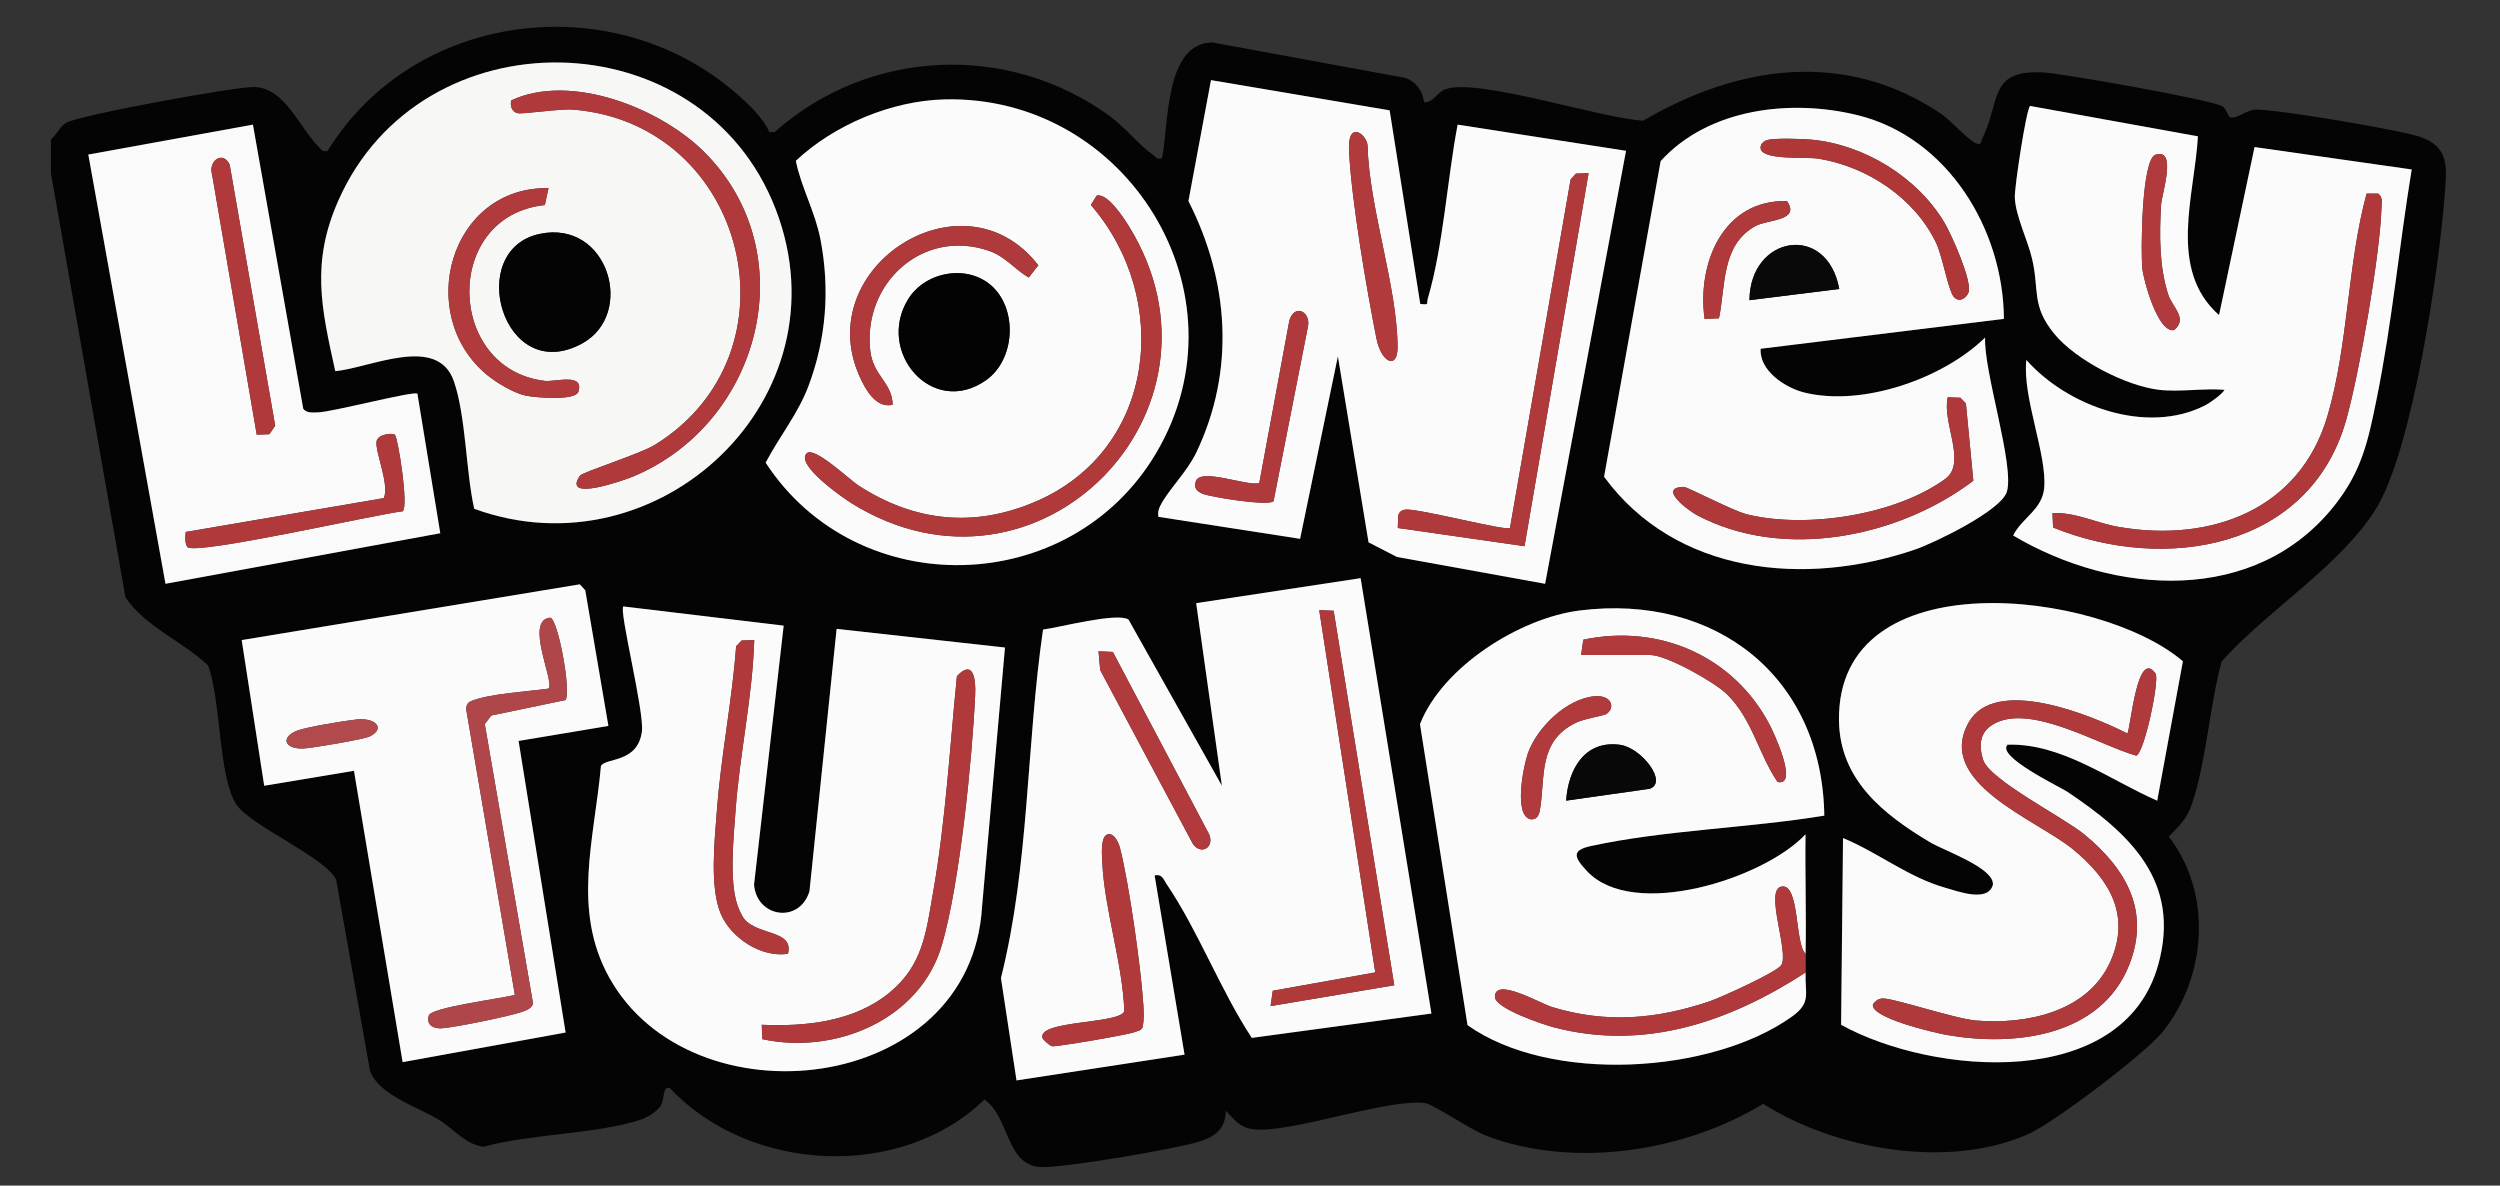 <svg xmlns="http://www.w3.org/2000/svg" id="Layer_1" viewBox="0 0 1920 910.54"><rect x="0" y="0" width="1920" height="910.54" fill="#333333" stroke="none"/><defs><style>.cls-1{fill:#b0393a}.cls-2{fill:#fbfafa}.cls-4{fill:#b0393b}.cls-6{fill:#fcfbfb}.cls-7{fill:#af383a}.cls-9{fill:#040404}.cls-10{fill:#b03a3c}.cls-12{fill:#fbfbfb}</style></defs><path d="M39.11 107.21c4.25-3.8 6.68-9.63 11.58-12.84C59.36 88.7 182 66.16 195.76 66.83c23.36 1.14 33.8 30.7 48.98 45.94 2.36 2.37 2.57 4.1 6.95 3.03C317.6 8.55 469.98-10.71 564.95 71.32c8.98 7.75 21.58 19.55 25.88 30.14l4.12-.09c72.13-64.04 178.82-69.05 256.98-12.49 12.31 8.91 23.17 22.87 33.32 29.84 2.43 1.67 2.83 4.01 7.21 2.82 5.15-25.9 1.97-88.72 38.77-88.91l148.06 27.2c8.25 2.91 13.38 10.14 14.36 18.68 7.12.7 9.85-7.87 17.03-10.18 25.81-8.29 119.16 22.73 151.4 24.33 72.63-42.61 155.22-54.99 228.99-5.05 7.2 4.87 20.06 19.67 26.41 22.42 4.62 2 3.87-1.63 4.86-3.59 14.37-28.4 4.27-53.08 46.77-50.81 15.18.81 130.29 21.11 137.76 26.06 3.37 2.23 4.09 8.16 6.34 8.54 5.25.89 12.11-5.97 19.6-6.06 16.42-.2 109.65 15.46 125.78 20.93 22.44 7.61 20.58 23.28 19.07 43.33-4.28 56.77-24.73 197.06-53.02 242.51-27.13 43.59-83.8 78.19-118.39 117.02-9.3 33.89-11.76 76.61-22.74 109.24-4.01 11.91-9.5 16.59-17.91 25.35 33.79 43.62 29.26 107.77-4.74 149.96-13.41 16.64-82.96 69.38-102.65 78.24-61.53 27.69-148.55 12.25-204.09-23.02-60.32 36.8-145.28 49.98-212.4 24.65-11.73-4.42-40.8-24.21-46.89-25.12-26.32-3.96-94.02 19.97-126.21 20.32-14.53.15-18.31-4.92-27.25-14.58-.15 14.11-8.26 20.06-20.67 23.85-18.06 5.51-104.65 20.42-121.67 19.44-26.66-1.53-23.54-38.57-43.01-51.85-64.42 62.43-180.48 56.17-241.4-8.63-5.87-2.4-4.11 8.15-6.98 13.05-2.51 4.29-10.09 9.22-14.99 10.85-34.57 11.47-84.96 10.89-121.29 21.02-14.92-2.14-22.9-14.16-35.41-21.43-16.59-9.65-45.63-18.89-51.83-37.18l-25.9-146.25c-7.48-17.2-65.7-41.47-76.78-58.17-13.69-20.63-11.74-81-21.7-106.69-19.65-18.6-48.16-29.71-63.38-52.2L39.11 133.02V107.2ZM364.2 390.76c141.4 51.58 287.16-84.96 231.64-229.8-56.67-147.83-272.43-151.02-335.98-6.91-20.99 47.59-13.2 82.08-2.34 131.02 27.2-2.63 78.74-28.54 91.14 7.92 9.28 27.3 9.07 68.72 15.55 97.78Zm703.04-306.02L930.03 61.52l-17.32 92.88c31.17 61.26 36.13 130 6.16 192.85-7.4 15.52-21.65 28.96-27.77 41.12-1.49 2.95-1.94 5.26-1.51 8.53l108.87 16.9 29.03-140.21 23.54 142.9 21.78 11.23 113.83 20.62 62.14-332.53-129.33-20.09c-7.99 41.98-10.98 93.04-22.89 133.5-1.24 4.2 1.59 5.02-5.82 4.18l-23.51-148.67Zm-341.9-8.39c-40.84 1.04-84.5 19.43-114.15 47.13 4.06 20.44 14.86 39.09 18.96 60.59 7.28 38.12 4.43 75.97-9.24 112.41-7.96 21.23-22.5 39.01-32.89 58.86 70.35 107.93 233.93 104.21 299.91-7.42 72.29-122.3-22.53-275.14-162.6-271.57Zm813.65 168.54c-.37-68.56-43.02-139.2-112.06-156.35-51.37-12.76-114.63-5.48-151.55 35.2l-43.45 242.43c55.27 75.34 154.64 84.65 238.83 55.88 14.91-5.1 66.11-29.84 70.51-44.37 6.08-20.03-17.99-92.74-16.69-118.44-32.44 31.74-94.19 53.12-138.6 42.3-14.93-3.64-34.96-16.87-33.79-33.68l186.8-22.96Zm119.22 54.5c15.66 1.85 34.25-1.35 50.28 0-2.48 3.91-11.27 10.08-15.21 12.07-44.64 22.6-105.35.81-137.05-35.02-3.23 28.36 15.97 72.62 13.7 98.31-1.48 16.75-17.23 23.07-23.83 36.52 77.66 46.1 186.17 53.7 246.91-23.21 21.16-26.79 25.8-49.95 32.38-82.41 11.71-57.73 17.23-117.36 26.78-175.49l-120.68-17.21L1704.22 242c-39.71-35.01-18.7-92.06-16.23-137.28l-128.88-23.34c-2.89 2.09-12.06 62.37-11.74 70.33.57 14.2 9.81 32.33 13.28 47.15 5.7 24.34-.75 35.78 17.06 57.55 16.43 20.08 54.95 39.97 80.49 42.99ZM194.24 95.72 67.82 118.7l59.27 329.64 211.04-38.82-17.57-107.19c-3.18-2.21-64.7 13.94-76.17 14.36-3.84.14-9.11.71-11.51-2.79L194.24 95.72Zm905.11 682.68-54.39-334.37-126.29 19.2 19.75 140.21-71.76-127.67c-9.12-5.55-52.78 6.08-65.6 7.74-12.94 88.89-10.44 180.36-32.33 267.64l11.96 78.6 129.04-19.79-22.99-137.65c5.92-1.24 6.67 2.91 9.17 6.59 24.22 35.75 41.46 81.65 65.48 118.19l137.96-18.69Zm-632.1-220.88-17.77-104.14-4.2-4.61-259.66 42.81 17.28 111.87 68.94-11.49 37.37 223.75 125.17-22.74-36.13-223.93 68.99-11.52Zm1189.5 57.4 19.72-107.06c-64.1-54.78-265.65-78.89-264.14 45.43.55 45.77 34.26 72.3 70.12 93.68 10.48 6.25 49.22 19.62 48.11 32.45-3.64 13.85-26.52 5.28-36.93 2.29-28.26-8.11-51.37-26.99-78.19-38.08l-1.48 143.43c70.61 38.97 216.94 51.15 243.67-46.51 17.44-63.72-21.78-100.3-70.05-132.55-5.13-3.43-54.98-27.22-45.72-36.08 41.57-1.23 78.11 26.97 114.89 43.01ZM601.86 480.51l-123.14-14.75c-3.43 3.43 16.15 80.53 14.27 95.83-3.05 24.86-28.34 20.14-31.48 26.79-5 55.97-22.51 110.25 6.29 162.23 63.1 113.9 277.95 90.67 286.41-54.29l17.6-199.01-129.3-14.32-20.84 201.5c-7.62 25.08-40.5 20.28-42.58-5.07l22.76-198.9Zm784.83 252.01c.65-30.53-.45-61.25-.03-91.79-31.93 34.18-132.37 66.09-167.75 28.38-10.03-10.69-12.26-16.08 2.9-19.37 56.49-12.27 121.69-13.82 179.27-23.34-1.54-106.54-83.38-170.73-187.98-157.54-45.98 5.8-105.38 43.33-122.54 87.3l36.51 231.15c63.39 45.06 187.31 37.6 249.08-6.52 15.15-10.82 9.98-17.44 10.55-33.93.17-4.77-.1-9.57 0-14.34Z" class="cls-9"/><path d="m1067.24 84.74 23.51 148.67c7.41.84 4.58.02 5.82-4.18 11.91-40.46 14.9-91.53 22.89-133.5l129.33 20.09-62.14 332.53-113.83-20.62-21.78-11.23-23.54-142.9-29.03 140.21-108.87-16.9c-.43-3.27.03-5.57 1.51-8.53 6.12-12.17 20.36-25.6 27.77-41.12 29.97-62.85 25.01-131.59-6.16-192.85l17.32-92.88 137.21 23.22Zm-26.74 16.75c-5.04.98-4.63 11.45-4.39 15.65 2.15 38.77 13.24 103.62 20.97 142.71 3.75 18.98 16.28 24.07 16.26 6.99-.05-46.33-21.87-106.99-23.05-155.11-.19-4.01-4.98-11.18-9.79-10.25Zm179.52 31.52-9.73.33-4.07 4.54-46.56 267.66c-3.28 2.33-67.46-14.37-79.27-14.2-3.48.05-5.34 1.25-6.55 4.49l-.34 9.67 97.33 14 49.2-286.48ZM978.1 384.83l26.24-133.2c3.04-11.96-10.13-19.13-14.15-5.28l-23.07 124.7c-9.39 2.56-45.33-12.1-48.76-1.35-1.56 4.89.48 7.35 4.91 9.39 5.79 2.66 51.84 9.94 54.82 5.75Z" class="cls-12"/><path d="m1099.35 778.4-137.96 18.69c-24.02-36.53-41.26-82.44-65.48-118.19-2.5-3.69-3.25-7.84-9.17-6.59l22.99 137.65-129.04 19.79-11.96-78.6c21.9-87.28 19.39-178.74 32.33-267.64 12.82-1.66 56.47-13.29 65.6-7.74l71.76 127.67-19.75-140.21 126.29-19.2 54.39 334.37Zm-75.12-309.36-11.06-.43 43.03 278.19-78.72 14.1-1.68 11.77 95-15.99-46.55-287.63Zm-169.57 31.64-11.01-.5 1.3 14.47 70.88 132.89c5.84 9.66 17.26 3.71 12.74-6.87l-73.91-140Zm-3.8 140.07c-5.99 1.3-4.53 16.66-4.31 21.46 1.62 36.19 15.58 77.36 16.94 114.37-3.42 10.01-66.06 6.75-62.94 20.44.3 1.31 5.52 6.1 7.49 6.49 3.13.62 58.46-8.89 62.9-10.74 2.73-1.13 5.89-.91 6.79-4.68.92-5.57.68-11.2.33-16.81-1.79-28.27-10.97-92.83-17.85-119.85-.98-3.84-4.27-11.8-9.35-10.69Z" class="cls-6"/><path fill="#f7f8f5" d="M364.2 390.76c-6.48-29.06-6.27-70.48-15.55-97.78-12.39-36.46-63.93-10.55-91.14-7.92-10.86-48.94-18.64-83.43 2.34-131.02C323.4 9.93 539.16 13.12 595.83 160.95c55.53 144.85-90.24 281.38-231.64 229.8Zm176.73-273.94C506.9 82.86 438.12 55.77 392.56 77.13c-.81 4.1.38 8.49 4.73 9.75 3.73 1.08 32.53-3.53 42.75-2.71 133.81 10.66 177.21 187.38 62.54 257.69-10.79 6.62-55.31 20.82-57.07 23.34-14.83 21.29 35.69 2.88 40.91.69 98.6-41.34 131.8-171.94 54.51-249.07Zm-119.67 27.69c-75.56-1.45-103.27 96.81-47.34 143.33 7.23 6.01 20.8 14.14 29.93 16.02 7.13 1.47 38.09 4.2 40.37-3.06 4.58-14.63-17.73-7.32-25.88-8.29-75.79-9.03-78.58-126.79.11-135.04l2.82-12.96Zm-6.54 35.08c-58.28 12.1-28.5 117.76 32.53 84.09 41.05-22.64 19.9-94.97-32.53-84.09Z"/><path d="m601.86 480.51-22.76 198.9c2.08 25.35 34.95 30.15 42.58 5.07l20.84-201.5 129.3 14.32-17.6 199.01C745.76 841.27 530.9 864.5 467.81 750.6c-28.8-51.98-11.29-106.26-6.29-162.23 3.14-6.64 28.43-1.92 31.48-26.79 1.88-15.29-17.7-92.4-14.27-95.83l123.14 14.75Zm-22.59 11.06-9.71.35-4.22 4.39c-3.09 42.03-11.6 83.85-14.76 125.82-1.72 22.88-5.77 59.65 3.12 80.01 8.07 18.46 30.98 33.48 51.45 30.38 4.6-18.04-21.86-14.07-32.9-25.96-2.44-2.62-4.64-7.85-5.87-11.35-6.45-18.42-2.95-52.55-1.44-73.08 3.19-43.54 12.98-86.78 14.32-130.55Zm6.19 306.5c55.6 12.07 121.04-14.55 137.91-72.3 13.63-46.65 23.33-142.63 25.59-192.52.53-11.65-1.41-27.31-14.06-13.97-5.48 55.02-8.63 110.95-18.18 165.43-5.47 31.22-7.78 56.66-33.97 77.96-26.95 21.92-63.99 25.9-97.74 24.36l.44 11.04Z" class="cls-6"/><path d="m1538.99 244.89-186.8 22.96c-1.18 16.81 18.86 30.04 33.79 33.68 44.41 10.82 106.16-10.56 138.6-42.3-1.29 25.7 22.77 98.41 16.69 118.44-4.41 14.53-55.6 39.27-70.51 44.37-84.18 28.78-183.56 19.46-238.83-55.88l43.45-242.43c36.92-40.68 100.19-47.95 151.55-35.2 69.04 17.15 111.68 87.79 112.06 156.35Zm-182.02-137.23c-2.82.88-5.43 3.48-4.75 6.67 1.98 8.93 35.16 6.04 44.23 7.5 37.39 6.02 73.91 30.12 90.45 64.6 4.92 10.27 9.23 35.83 13.35 41.17s9.73 1.49 11.51-2.87c3.32-8.15-13.06-44.68-18.27-53.49-20.75-35.06-61.76-60.32-102.53-64.01-7.13-.64-28.3-1.36-33.97.41Zm-36.8 136.8c5.16-24.42 1.55-56.43 28.1-70.9 9.45-5.15 34.71-3.78 24.12-19.14-48.84-1.19-69.22 47.37-63.28 90.48l11.05-.44Zm92.38-22.53c-9.36-51.2-68.62-41.09-68.97 8.61l68.97-8.61Zm83.33 83.19c-4.64 19.18 14.95 50.39-1.9 62.67-38.29 27.91-107.26 38.48-152.68 27.12-10.57-2.64-45.5-21.01-48.12-20.97-20.73.36 3.78 18.33 10.06 21.67 66.01 35.14 154.79 17.16 212.28-26.42l-5.71-59.33-4.22-4.39-9.71-.35Z" class="cls-2"/><path d="M1386.69 746.87c-.57 16.49 4.6 23.11-10.55 33.93-61.76 44.11-185.68 51.58-249.08 6.52l-36.51-231.15c17.17-43.96 76.56-81.5 122.54-87.3 104.61-13.19 186.44 50.99 187.98 157.54-57.57 9.51-122.78 11.07-179.27 23.34-15.16 3.29-12.93 8.68-2.9 19.37 35.38 37.72 135.82 5.8 167.75-28.38-.42 30.54.68 61.26.03 91.79-8.41-7.52-4.34-54.51-18.63-51.62-13.11 2.66 6.15 50.41 0 60.27-3.35 5.38-46.64 25.02-55.33 27.94-40.83 13.71-79.16 16.97-120.73 4.3-9.31-2.84-43.88-23.26-43.9-7.86-.01 8.92 37.07 21.3 45.48 23.5 69.63 18.18 134.96-4.42 193.11-42.19Zm-172.4-243.82h53.16c12.45 0 49.33 20.75 58.88 30.14 19.5 19.17 24.32 46.11 38.85 67.37 16.62 3.61-3.53-38.99-5.67-43.13-27.53-53.32-85-78.57-143.54-66.15l-1.69 11.77Zm19.43 45.28c7.41-5.25 3.49-14.7-9.05-13.62-21.51 1.86-44.22 24.06-51.21 43.75-3.53 9.97-11.14 48 2.07 50.78 4.72.43 6.45-3.12 7.14-7.16 4.29-25.19-1.78-52.76 27.66-67.04 6.55-3.18 21.48-5.36 23.38-6.71Zm-30.91 66.57 64.1-9.12c14.38-4.74-6.16-31.48-22.68-33.76-27.23-3.76-39.92 19-41.42 42.88ZM725.34 76.35c140.07-3.57 234.89 149.27 162.6 271.57-65.98 111.63-229.57 115.35-299.91 7.42 10.39-19.85 24.93-37.63 32.89-58.86 13.67-36.44 16.52-74.3 9.24-112.41-4.11-21.5-14.9-40.16-18.96-60.59 29.65-27.7 73.31-46.09 114.15-47.13ZM619.53 348.17c-8.82 8.8 28.01 34.32 34.7 38.47 142.76 88.51 299.95-71.28 212.95-212.58-3.88-6.31-16.54-26.06-24.93-23.82l-4.47 7.19c62.37 71.92 50.26 187.7-41.97 227.61-47.46 20.53-93.41 15.73-136.44-12.13-7.05-4.56-34.09-30.48-39.84-24.74Zm66.05-37.32c-.48-17.39-14.99-22.02-17.22-41.56-5.91-51.84 40.47-94.15 91.14-76.66 12.97 4.48 19.53 14.18 30.59 20.52l7.34-9.44c-57.49-74.06-174.82 1.36-137.32 85.29 4.41 9.87 12.51 24.89 25.48 21.87Zm76.59-90.76c-18.53-17.45-51.31-11.83-64.59 9.52-25.14 40.39 18.35 91.42 59.65 62.41 22.3-15.66 24.39-53.62 4.95-71.93Z" class="cls-6"/><path d="M1658.21 299.39c-25.54-3.02-64.06-22.91-80.49-42.99-17.81-21.77-11.36-33.21-17.06-57.55-3.47-14.81-12.71-32.95-13.28-47.15-.32-7.96 8.84-68.24 11.74-70.33L1688 104.71c-2.48 45.22-23.48 102.27 16.23 137.28l27.27-129.05 120.68 17.21c-9.55 58.13-15.07 117.76-26.78 175.49-6.58 32.46-11.22 55.62-32.38 82.41-60.74 76.91-169.25 69.31-246.91 23.21 6.6-13.46 22.35-19.77 23.83-36.52 2.27-25.69-16.93-69.94-13.7-98.31 31.7 35.83 92.41 57.61 137.05 35.02 3.94-1.99 12.73-8.16 15.21-12.07-16.03-1.35-34.62 1.85-50.28 0Zm-2.74-180.59c-10.92 3.49-11.39 74.91-10.16 87.34.94 9.42 12.13 49.96 24.35 47.34 10.91-8.81-1.31-17.53-4.41-27.09-7.03-21.72-6.86-46.16-5.56-68.95.47-8.28 12.57-44.01-4.22-38.64Zm-78.72 286.31c85.7 34.9 197.19 16.71 225.15-82.75 10.02-35.64 25.98-126.46 27.06-162.54.12-3.9 1.35-8.31-2.57-11.12l-8.85-.04c-14.87 54.92-13.91 115.87-30.05 170.79-21.24 72.28-89.77 97.38-160.08 85.27-17.72-3.05-33.25-11.5-51.1-10.66l.44 11.04Z" class="cls-12"/><path d="M1656.75 614.92c-36.78-16.04-73.32-44.24-114.89-43.01-9.26 8.86 40.59 32.65 45.72 36.08 48.27 32.25 87.5 68.84 70.05 132.55-26.73 97.65-173.06 85.48-243.67 46.51l1.48-143.43c26.82 11.09 49.94 29.97 78.19 38.08 10.41 2.99 33.29 11.56 36.93-2.29 1.11-12.82-37.63-26.2-48.11-32.45-35.86-21.38-69.57-47.91-70.12-93.68-1.5-124.32 200.05-100.21 264.14-45.43l-19.72 107.06Zm-22.99-51.64c-27.81-14.08-101.57-44.5-121.85-8.36-26 46.34 52.45 74.55 80.15 97.35 27.72 22.81 44.66 50.25 28.8 86-17.29 38.98-64.42 48.68-103.07 45.52-16.56-1.35-65.01-17.75-72.22-16.96-3.5.38-5.1 1.85-7.15 4.46-2.35 10.41 47.56 21.94 56.79 23.56 51.68 9.1 118.12 1.43 139.99-53.75 16.43-41.47-2.47-73.96-34.52-100.31-15.8-12.99-72.82-41.86-77.65-57.27-3.42-10.92-2.72-21.02 7.56-27.17 28.24-16.91 81.75 16.08 110.03 23.98 6.25-1.9 18.09-58.45 14.84-63.02-14.38-20.19-19.17 43.33-21.7 45.97Z" class="cls-2"/><path d="m467.25 557.52-68.99 11.52 36.13 223.93-125.17 22.74-37.37-223.75-68.94 11.49-17.28-111.87 259.66-42.81 4.2 4.61 17.77 104.14Zm-71.84 206.54c-9.69 2.78-64.2 9.54-66.07 15.83-2.16 7.26 3.35 10.12 9.6 9.86 9.06-.37 53.6-9.52 62.24-12.73 3.32-1.23 7-2.47 8.23-6.29l-37.09-214.66 4.98-6.56 57.04-11.87c4.5-6.42-5.71-61.88-11.68-63.27-20.29 1.59 3.66 49.66-1.38 54.48-16.23 2.28-43.73 3.72-58.38 9.16-3.51 1.31-4.73 2.86-4.89 6.63l37.41 219.42Zm-121.3-211.54c-8.92.92-38.93 5.87-46.04 8.66-12.62 4.94-9.81 14.21 4.83 13.67 6.58-.24 46.94-7.11 51.23-9.34 12.34-6.42 3.78-14.41-10.01-12.99Z" class="cls-12"/><path d="m194.24 95.72 38.64 218.18c2.4 3.5 7.67 2.93 11.51 2.79 11.47-.41 72.99-16.57 76.17-14.36l17.57 107.19-211.04 38.82L67.82 118.7l126.42-22.98Zm2.93 238.1 9.68-.34 4.5-6.54-34.95-200.46c-5.11-11.08-16.7-3.04-13.52 7.52l34.29 199.81Zm106.14.12c-2.03-1.7-12.61-.47-14 4.53-1.97 7.09 10.08 33.28 5.48 44.07l-152.12 25.99c-.37 3.7-.88 8.26 1.17 11.48 4.5 7.06 146.54-25.42 165.39-27.34 4.81-3.6-3.63-56.8-5.93-58.74Z" class="cls-2"/><path d="M1386.69 732.52c-.1 4.77.17 9.57 0 14.34-58.15 37.78-123.48 60.37-193.11 42.19-8.41-2.2-45.49-14.58-45.48-23.5.02-15.39 34.6 5.03 43.9 7.86 41.57 12.66 79.9 9.41 120.73-4.3 8.69-2.92 51.98-22.57 55.33-27.94 6.14-9.86-13.11-57.61 0-60.27 14.29-2.9 10.23 44.1 18.63 51.62ZM1220.02 133.01l-49.2 286.48-97.33-14 .34-9.67c1.22-3.24 3.07-4.44 6.55-4.49 11.81-.17 75.99 16.53 79.27 14.2l46.56-267.66 4.07-4.54 9.73-.33ZM978.1 384.83c-2.98 4.19-49.04-3.09-54.82-5.75-4.43-2.04-6.47-4.5-4.91-9.39 3.43-10.74 39.37 3.92 48.76 1.35l23.07-124.7c4.02-13.85 17.19-6.68 14.15 5.28l-26.24 133.2Z" class="cls-4"/><path d="M1040.5 101.49c4.81-.93 9.6 6.24 9.79 10.25 1.19 48.12 23 108.78 23.05 155.11.02 17.08-12.51 11.99-16.26-6.99-7.73-39.09-18.82-103.94-20.97-142.71-.23-4.2-.64-14.68 4.39-15.65Z" class="cls-10"/><path d="m1024.23 469.04 46.56 287.64-95 15.99 1.68-11.77 78.73-14.1-43.03-278.19 11.06.43z" class="cls-1"/><path d="M850.86 640.75c5.08-1.11 8.37 6.85 9.35 10.69 6.89 27.02 16.07 91.59 17.85 119.85.35 5.6.59 11.24-.33 16.81-.9 3.77-4.06 3.54-6.79 4.68-4.45 1.85-59.78 11.36-62.9 10.74-1.98-.39-7.19-5.18-7.49-6.49-3.12-13.68 59.52-10.43 62.94-20.44-1.36-37.01-15.32-78.19-16.94-114.37-.21-4.8-1.68-20.16 4.31-21.46Z" class="cls-4"/><path d="m854.66 500.68 73.91 140c4.52 10.57-6.9 16.53-12.74 6.87l-70.88-132.89-1.3-14.47 11.01.5Z" class="cls-10"/><path d="M540.93 116.82c77.29 77.13 44.09 207.72-54.51 249.07-5.22 2.19-55.74 20.6-40.91-.69 1.76-2.53 46.28-16.73 57.07-23.34 114.67-70.32 71.27-247.03-62.54-257.69-10.22-.81-39.03 3.79-42.75 2.71-4.35-1.26-5.54-5.64-4.73-9.75 45.56-21.36 114.35 5.74 148.37 39.69Z" class="cls-4"/><path d="M414.72 179.59c52.44-10.89 73.58 61.45 32.53 84.09-61.04 33.67-90.81-71.99-32.53-84.09Z" class="cls-9"/><path d="m421.26 144.51-2.82 12.96c-78.68 8.25-75.89 126.01-.11 135.04 8.15.97 30.45-6.35 25.88 8.29-2.27 7.26-33.23 4.53-40.37 3.06-9.13-1.88-22.7-10.01-29.93-16.02-55.93-46.52-28.22-144.79 47.34-143.33Z" class="cls-10"/><path d="m585.46 798.07-.44-11.04c33.75 1.54 70.8-2.44 97.74-24.36 26.19-21.3 28.5-46.74 33.97-77.96 9.55-54.49 12.69-110.41 18.18-165.43 12.64-13.34 14.58 2.32 14.06 13.97-2.25 49.89-11.95 145.87-25.59 192.52-16.87 57.74-82.31 84.37-137.91 72.3ZM579.27 491.57c-1.35 43.77-11.13 87.01-14.32 130.55-1.5 20.53-5.01 54.66 1.44 73.08 1.23 3.51 3.43 8.73 5.87 11.35 11.04 11.89 37.5 7.92 32.9 25.96-20.47 3.1-43.39-11.93-51.45-30.38-8.9-20.36-4.85-57.13-3.12-80.01 3.16-41.96 11.68-83.79 14.76-125.82l4.22-4.39 9.71-.35Z" class="cls-4"/><path d="m1495.88 305.12 9.71.35 4.22 4.39 5.71 59.33c-57.49 43.58-146.27 61.55-212.28 26.42-6.29-3.35-30.8-21.31-10.06-21.67 2.62-.05 37.56 18.32 48.12 20.97 45.42 11.37 114.39.79 152.68-27.12 16.85-12.28-2.74-43.48 1.9-62.67Z" class="cls-7"/><path fill="#af3738" d="M1356.97 107.66c5.68-1.77 26.84-1.06 33.97-.41 40.78 3.69 81.78 28.95 102.53 64.01 5.21 8.81 21.6 45.33 18.27 53.49-1.78 4.36-7.4 8.18-11.51 2.87s-8.43-30.9-13.35-41.17c-16.54-34.48-53.06-58.59-90.45-64.6-9.07-1.46-42.25 1.43-44.23-7.5-.68-3.2 1.94-5.79 4.75-6.67Z"/><path fill="#090909" d="m1412.55 221.93-68.97 8.61c.35-49.7 59.61-59.81 68.97-8.61Z"/><path d="m1320.17 244.46-11.05.44c-5.93-43.11 14.44-91.67 63.28-90.48 10.58 15.36-14.67 13.99-24.12 19.14-26.56 14.47-22.95 46.48-28.1 70.9Z" class="cls-4"/><path d="m1214.29 503.05 1.69-11.77c58.54-12.42 116.01 12.82 143.54 66.15 2.14 4.15 22.28 46.74 5.67 43.13-14.53-21.26-19.36-48.21-38.85-67.37-9.55-9.39-46.44-30.14-58.88-30.14h-53.16Z" class="cls-10"/><path fill="#080808" d="M1202.81 614.9c1.5-23.88 14.18-46.64 41.42-42.88 16.52 2.28 37.06 29.02 22.68 33.76l-64.1 9.12Z"/><path d="M1233.72 548.33c-1.9 1.35-16.84 3.53-23.38 6.71-29.44 14.29-23.38 41.85-27.66 67.04-.69 4.04-2.42 7.59-7.14 7.16-13.22-2.78-5.61-40.81-2.07-50.78 6.98-19.69 29.69-41.89 51.21-43.75 12.55-1.09 16.46 8.37 9.05 13.62Z" class="cls-10"/><path d="M619.53 348.17c5.75-5.74 32.79 20.17 39.84 24.74 43.03 27.85 88.98 32.66 136.44 12.13 92.22-39.9 104.34-155.69 41.97-227.61l4.47-7.19c8.38-2.24 21.04 17.52 24.93 23.82 87 141.3-70.18 301.09-212.95 212.58-6.69-4.15-43.52-29.67-34.7-38.47Z" class="cls-1"/><path fill="#030303" d="M762.17 220.09c19.44 18.31 17.35 56.27-4.95 71.93-41.29 29.01-84.79-22.02-59.65-62.41 13.29-21.35 46.06-26.97 64.59-9.52Z"/><path d="M685.58 310.85c-12.97 3.02-21.07-12-25.48-21.87-37.5-83.93 79.83-159.35 137.32-85.29l-7.34 9.44c-11.06-6.33-17.62-16.04-30.59-20.52-50.67-17.48-97.04 24.82-91.14 76.66 2.23 19.55 16.73 24.18 17.22 41.56Z" class="cls-4"/><path d="m1576.75 405.11-.44-11.04c17.84-.84 33.38 7.61 51.1 10.66 70.31 12.11 138.85-12.99 160.08-85.27 16.14-54.92 15.17-115.88 30.05-170.79l8.85.04c3.92 2.81 2.68 7.22 2.57 11.12-1.08 36.08-17.04 126.9-27.06 162.54-27.96 99.46-139.45 117.65-225.15 82.75Z" class="cls-7"/><path d="M1655.47 118.8c16.79-5.37 4.69 30.36 4.22 38.64-1.29 22.79-1.47 47.23 5.56 68.95 3.1 9.56 15.32 18.29 4.41 27.09-12.22 2.61-23.41-37.92-24.35-47.34-1.23-12.43-.76-83.84 10.16-87.34Z" class="cls-10"/><path d="M1633.76 563.28c2.53-2.64 7.32-66.16 21.7-45.97 3.25 4.57-8.58 61.13-14.84 63.02-28.28-7.9-81.79-40.89-110.03-23.98-10.28 6.15-10.98 16.25-7.56 27.17 4.82 15.41 61.85 44.28 77.65 57.27 32.05 26.35 50.95 58.83 34.52 100.31-21.87 55.18-88.31 62.85-139.99 53.75-9.24-1.63-59.14-13.15-56.79-23.56 2.05-2.62 3.65-4.08 7.15-4.46 7.21-.79 55.67 15.61 72.22 16.96 38.66 3.16 85.78-6.54 103.07-45.52 15.86-35.75-1.08-63.18-28.8-86-27.7-22.8-106.16-51.01-80.15-97.35 20.28-36.14 94.03-5.71 121.85 8.36Z" class="cls-4"/><path fill="#af474a" d="M395.41 764.06 358 544.64c.16-3.76 1.37-5.32 4.89-6.63 14.65-5.44 42.14-6.87 58.38-9.16 5.04-4.82-18.9-52.88 1.38-54.48 5.97 1.39 16.19 56.84 11.68 63.27l-57.04 11.87-4.98 6.56 37.09 214.66c-1.23 3.82-4.91 5.06-8.23 6.29-8.64 3.21-53.18 12.36-62.24 12.73-6.25.25-11.76-2.6-9.6-9.86 1.87-6.29 56.38-13.05 66.07-15.83Z"/><path fill="#b04a4d" d="M274.11 552.52c13.79-1.42 22.36 6.57 10.01 12.99-4.29 2.23-44.64 9.1-51.23 9.34-14.64.54-17.45-8.73-4.83-13.67 7.11-2.78 37.12-7.74 46.04-8.66Z"/><path d="M303.31 333.94c2.3 1.93 10.74 55.13 5.93 58.74-18.86 1.92-160.9 34.4-165.39 27.34-2.05-3.22-1.54-7.78-1.17-11.48l152.12-25.99c4.6-10.79-7.45-36.98-5.48-44.07 1.38-5 11.97-6.23 14-4.53ZM197.17 333.82l-34.29-199.81c-3.18-10.56 8.41-18.6 13.52-7.52l34.95 200.46-4.5 6.54-9.68.34Z" class="cls-4"/></svg>